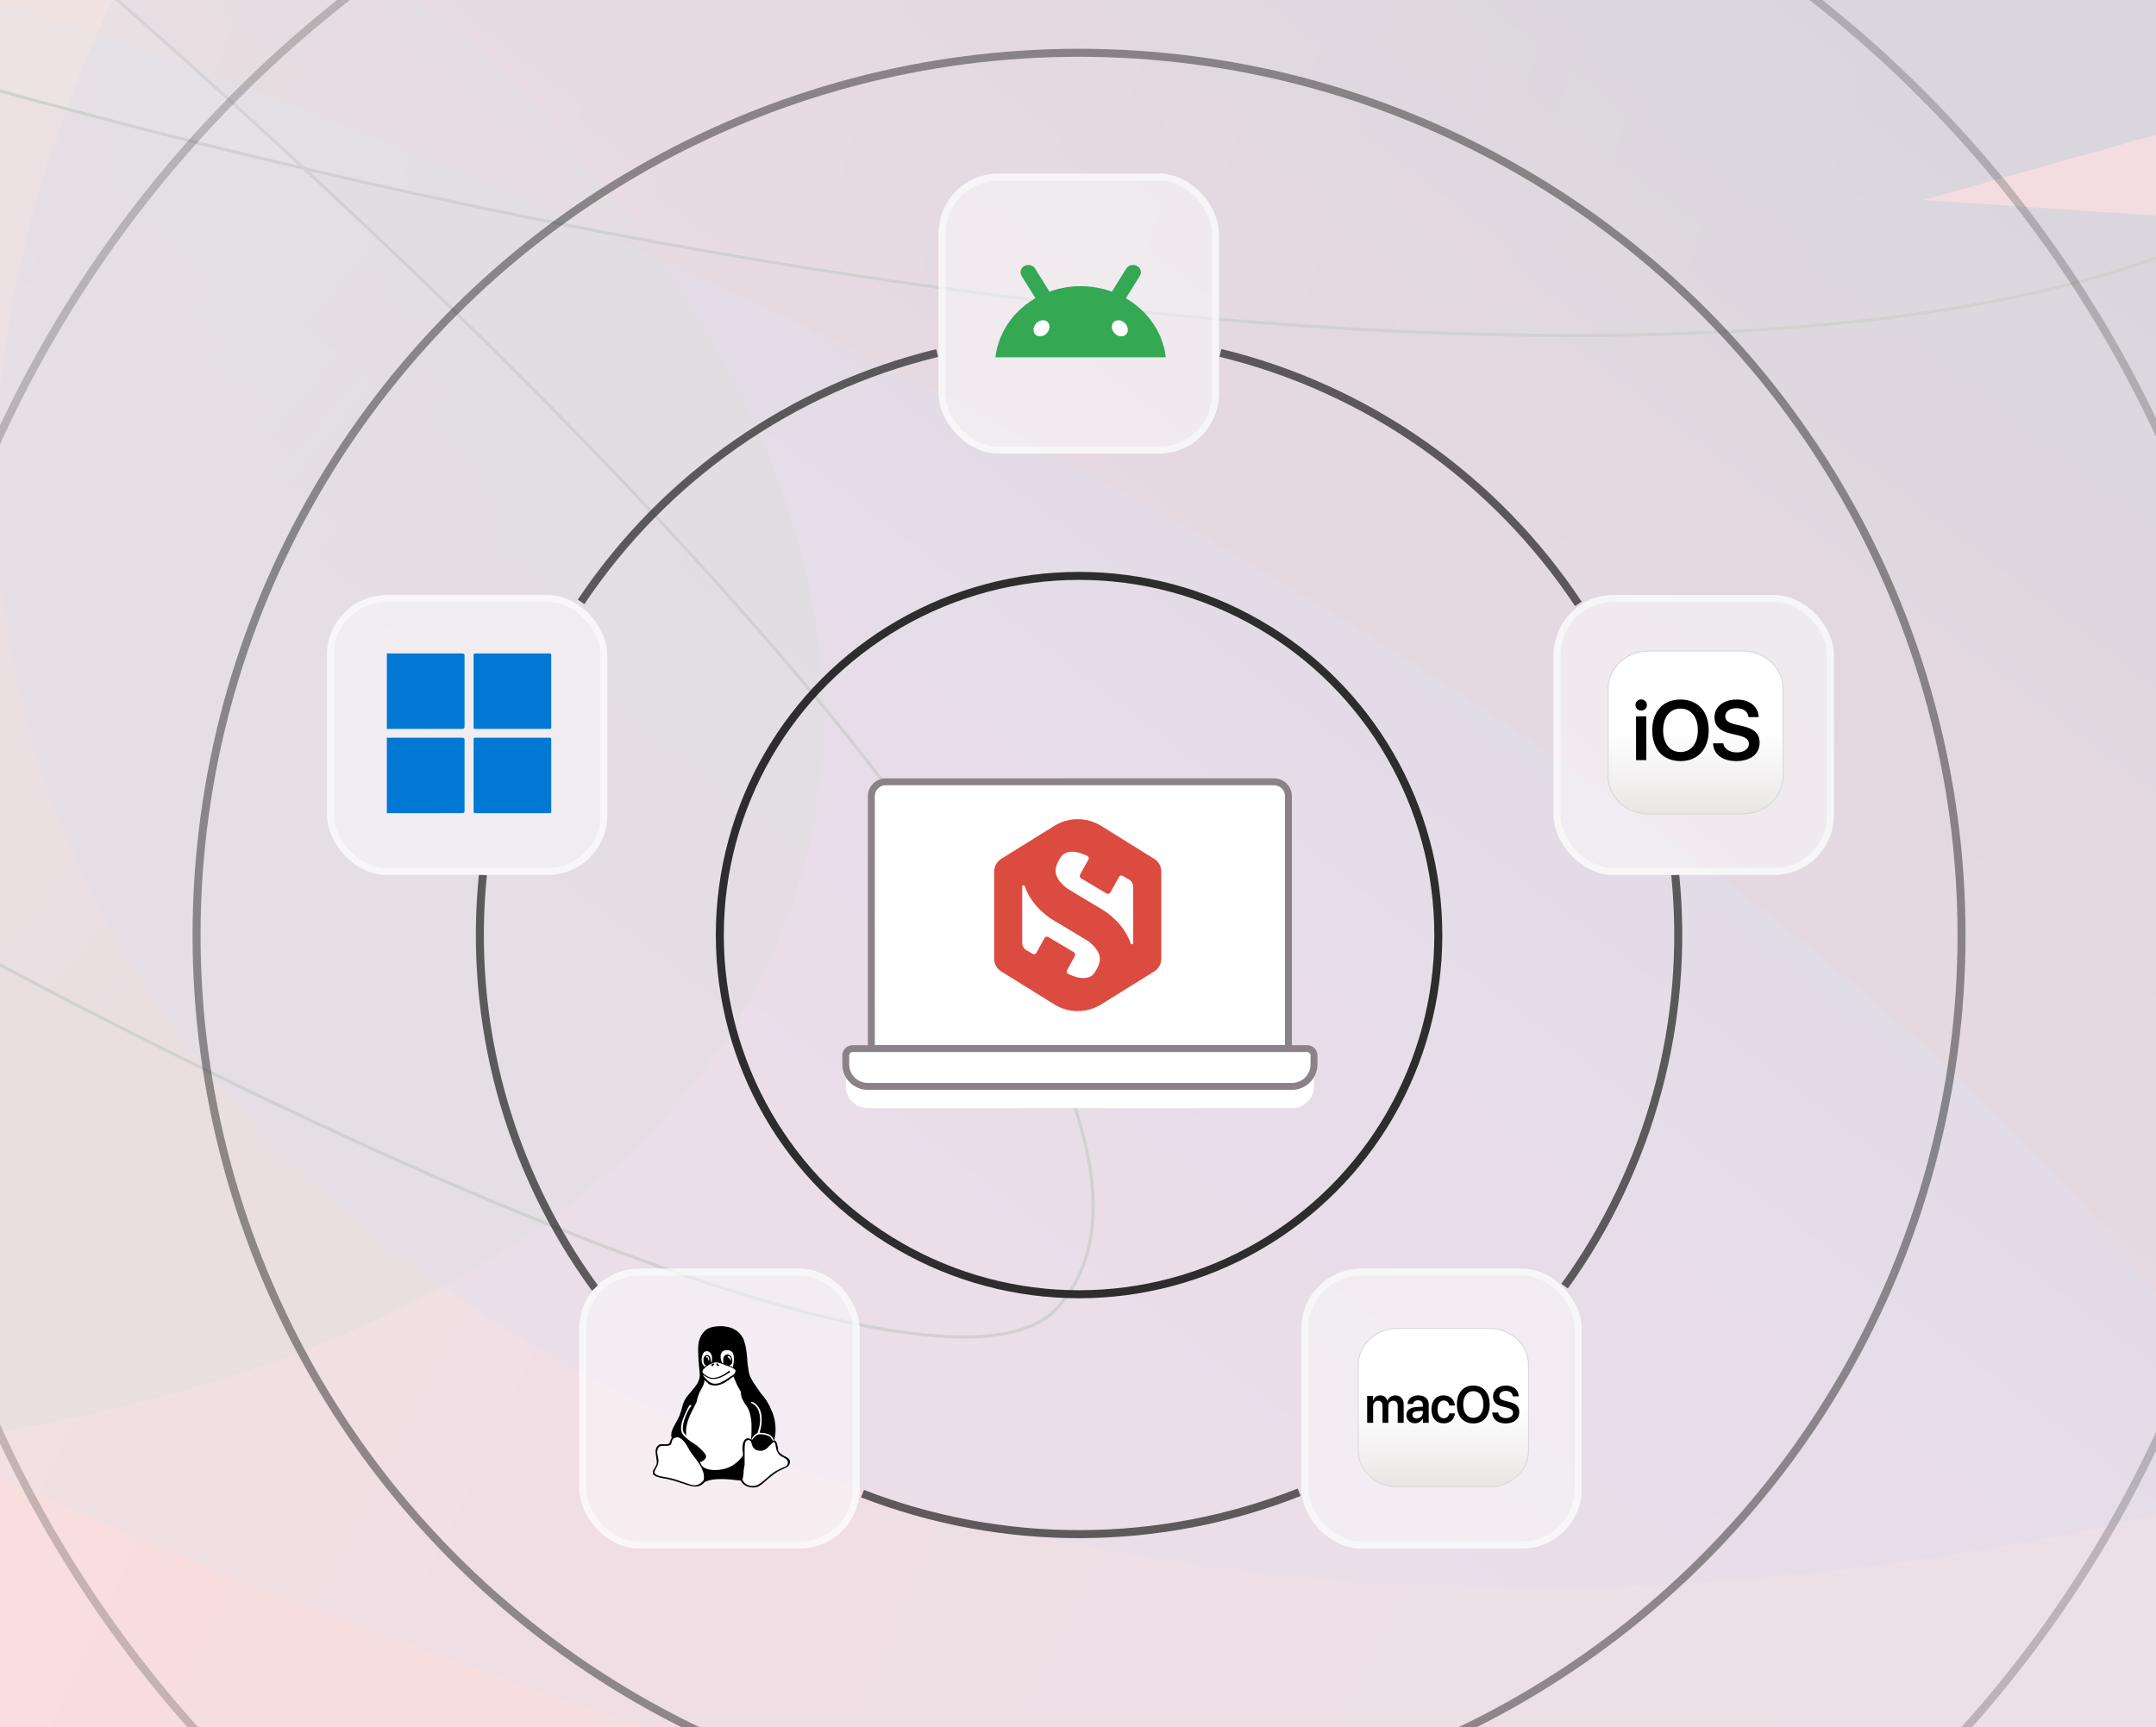 <?xml version="1.0" encoding="utf-8"?>
<svg xmlns="http://www.w3.org/2000/svg" width="624" height="500" viewBox="0 0 624 500" fill="none">
<g clip-path="url(#clip0_6507_55911)">
<rect width="624" height="500" fill="white"/>
<g opacity="0.18" clip-path="url(#clip1_6507_55911)">
<rect width="937.481" height="527.333" transform="translate(-157 -14)" fill="white"/>
<rect x="-208.406" y="520.581" width="542.986" height="1158.37" transform="rotate(-90 -208.406 520.581)" fill="url(#paint0_linear_6507_55911)"/>
<g filter="url(#filter0_f_6507_55911)">
<path d="M1104.9 -95.951C1079.44 -186.655 1005.81 -260.447 897.903 -303.391C789.999 -346.334 655.298 -355.454 519.246 -329.029C383.193 -302.603 255.209 -242.462 159.469 -159.965C63.728 -77.468 6.861 21.673 -0.391 118.73C-7.644 215.787 35.221 304.04 120.106 366.819C204.991 429.598 326.018 462.555 460.327 459.466C594.636 456.376 732.926 417.454 849.076 350.051C965.226 282.648 1051.19 191.432 1090.74 93.632L556.767 57.906L1104.9 -95.951Z" fill="url(#paint1_linear_6507_55911)" style="mix-blend-mode:multiply"/>
</g>
<g style="mix-blend-mode:overlay" filter="url(#filter1_f_6507_55911)">
<ellipse cx="91.787" cy="249.66" rx="621.719" ry="200" transform="rotate(23.802 91.787 249.66)" fill="#366ADD" fill-opacity="0.25" style="mix-blend-mode:multiply"/>
</g>
<g style="mix-blend-mode:overlay" filter="url(#filter2_f_6507_55911)">
<path d="M232.417 251.614C192.172 399.727 -46.838 463.718 -301.428 394.542C-556.018 325.366 -729.779 149.218 -689.534 1.105C-649.289 -147.009 -410.278 -211 -155.689 -141.823C98.901 -72.647 272.662 103.501 232.417 251.614Z" fill="#444444" fill-opacity="0.4"/>
</g>
<g style="mix-blend-mode:plus-lighter">
<g>
<ellipse cx="137.309" cy="500.612" rx="137.309" ry="500.612" transform="matrix(0.919 -0.393 0.437 0.899 -707.703 -229.762)" fill="url(#paint2_linear_6507_55911)" fill-opacity="0.3"/>
</g>
<path d="M-236.801 112.641C-176.383 236.948 -135.819 355.516 -119.072 446.72C-110.697 492.325 -108.282 531.061 -112.303 560.243C-116.327 589.448 -126.774 608.951 -143.985 616.315C-161.196 623.678 -183.742 618.291 -209.882 601.992C-236.002 585.705 -265.591 558.595 -296.8 522.76C-359.213 451.094 -428.032 344.614 -488.45 220.308C-548.867 96.001 -589.431 -22.567 -606.179 -113.771C-614.553 -159.376 -616.968 -198.113 -612.947 -227.295C-608.923 -256.499 -598.476 -276.002 -581.265 -283.366C-564.054 -290.73 -541.509 -285.342 -515.368 -269.043C-489.248 -252.757 -459.659 -225.646 -428.45 -189.811C-366.037 -118.145 -297.219 -11.665 -236.801 112.641Z" stroke="black" stroke-width="0.905"/>
<g filter="url(#filter4_f_6507_55911)">
<path d="M-333.304 77.445C-568.434 -82.737 -689.704 -303.435 -634.898 -362.946C-580.092 -422.458 -323.838 -296.923 -62.539 -82.557C198.759 131.81 361.028 319.542 306.222 379.054C264.039 424.857 -38.72 278.129 -333.304 77.445Z" fill="url(#paint3_radial_6507_55911)" fill-opacity="0.12"/>
<path d="M-333.03 77.088C-450.548 -2.971 -539.604 -98.149 -592.429 -180.732C-618.842 -222.025 -636.185 -260.152 -643.506 -291.652C-650.833 -323.177 -648.098 -347.946 -634.548 -362.659C-621.028 -377.34 -594.979 -380.702 -559.185 -373.956C-523.432 -367.218 -478.141 -350.427 -426.37 -325.065C-322.834 -274.344 -193.476 -189.391 -62.846 -82.224C67.793 24.951 173.659 125.454 240.012 206.59C273.19 247.16 296.469 282.865 308.033 312.123C319.607 341.402 319.396 364.081 305.872 378.767C300.735 384.345 291.565 387.057 278.718 387.036C265.888 387.016 249.497 384.269 230.056 379.049C191.179 368.61 140.204 348.305 81.322 320.289C-36.438 264.26 -185.752 177.419 -333.03 77.088Z" stroke="black" stroke-width="0.905"/>
</g>
<g filter="url(#filter5_f_6507_55911)">
<ellipse cx="197.948" cy="677.482" rx="197.948" ry="677.482" transform="matrix(0.327 -0.945 0.961 0.277 -675.799 -167.63)" fill="url(#paint4_linear_6507_55911)" fill-opacity="0.15"/>
<path d="M104.67 -353.852C284.419 -302.1 439.884 -234.32 545.929 -166.58C598.954 -132.708 639.6 -98.861 664.752 -67.05C689.914 -35.227 699.5 -5.533 690.628 20.08C681.756 45.693 655.203 64.982 614.557 77.859C573.928 90.73 519.331 97.156 454.586 97.12C325.101 97.049 155.134 71.134 -24.615 19.382C-204.364 -32.369 -359.829 -100.15 -465.874 -167.89C-518.899 -201.761 -559.545 -235.609 -584.697 -267.419C-609.859 -299.243 -619.445 -328.936 -610.573 -354.549C-601.701 -380.162 -575.147 -399.451 -534.502 -412.328C-493.873 -425.2 -439.276 -431.625 -374.53 -431.59C-245.046 -431.518 -75.079 -405.603 104.67 -353.852Z" stroke="black" stroke-width="0.905"/>
</g>
</g>
</g>
<g style="mix-blend-mode:overlay">
<path d="M353.226 102.165C395.672 112.472 432.666 138.415 456.815 174.812" stroke="black" stroke-opacity="0.6" stroke-width="2.315"/>
</g>
<g style="mix-blend-mode:overlay">
<path d="M168.179 174.237C192.308 138.183 229.075 112.481 271.225 102.204" stroke="black" stroke-opacity="0.6" stroke-width="2.315"/>
</g>
<g style="mix-blend-mode:overlay">
<path d="M172.247 372.968C147.029 338.433 135.459 295.799 139.759 253.253" stroke="black" stroke-opacity="0.6" stroke-width="2.315"/>
</g>
<g style="mix-blend-mode:overlay">
<path d="M376.004 431.997C335.428 448.021 290.303 448.163 249.627 432.396" stroke="black" stroke-opacity="0.6" stroke-width="2.315"/>
</g>
<g style="mix-blend-mode:overlay">
<path d="M484.851 253.252C489.124 295.524 477.731 337.894 452.833 372.322" stroke="black" stroke-opacity="0.6" stroke-width="2.315"/>
</g>
<g filter="url(#filter6_d_6507_55911)">
<rect x="96.43" y="174.031" width="77.569" height="77.476" rx="16.549" fill="white" fill-opacity="0.01" shape-rendering="crispEdges"/>
</g>
<rect x="94.656" y="172.259" width="81.119" height="81.022" rx="17.306" fill="white" fill-opacity="0.45"/>
<rect x="95.656" y="173.259" width="79.119" height="79.022" rx="16.306" stroke="white" stroke-opacity="0.5" stroke-width="2"/>
<g clip-path="url(#clip2_6507_55911)">
<path d="M111.961 189.127C112.149 189.141 112.338 189.166 112.526 189.166C119.637 189.168 126.746 189.168 133.857 189.168C134.254 189.168 134.453 189.363 134.453 189.755C134.453 196.642 134.453 203.529 134.453 210.416C134.453 210.808 134.255 211.004 133.858 211.004C126.763 211.004 119.667 211.004 112.572 211.006C112.369 211.006 112.164 211.029 111.961 211.041C111.961 203.737 111.961 196.432 111.961 189.127Z" fill="#0078D4"/>
<path d="M111.961 213.524C112.164 213.536 112.369 213.559 112.572 213.559C119.667 213.561 126.763 213.561 133.858 213.561C134.255 213.561 134.453 213.757 134.453 214.149C134.453 221.036 134.453 227.923 134.453 234.81C134.453 235.201 134.254 235.397 133.857 235.397C126.761 235.397 119.666 235.397 112.57 235.399C112.367 235.399 112.163 235.424 111.961 235.437C111.961 228.133 111.961 220.828 111.961 213.524Z" fill="#0078D4"/>
<path d="M148.265 211.005C144.716 211.005 141.167 210.998 137.619 211.014C137.197 211.015 137.074 210.9 137.074 210.486C137.087 203.554 137.087 196.622 137.074 189.69C137.074 189.28 137.188 189.158 137.616 189.159C144.743 189.171 151.87 189.171 158.997 189.159C159.42 189.159 159.544 189.272 159.543 189.687C159.531 196.619 159.531 203.551 159.543 210.484C159.543 210.895 159.425 211.015 159 211.014C155.422 210.998 151.844 211.005 148.265 211.005Z" fill="#0078D4"/>
<path d="M148.348 235.398C144.77 235.398 141.192 235.391 137.614 235.407C137.183 235.408 137.073 235.281 137.074 234.873C137.086 227.941 137.087 221.009 137.074 214.077C137.074 213.66 137.201 213.551 137.621 213.552C144.748 213.563 151.875 213.564 159.002 213.552C159.43 213.552 159.545 213.674 159.544 214.084C159.532 221.016 159.532 227.948 159.544 234.88C159.544 235.298 159.416 235.408 158.996 235.407C155.447 235.392 151.898 235.398 148.35 235.398H148.348Z" fill="#0078D4"/>
</g>
<g filter="url(#filter7_d_6507_55911)">
<rect x="169.43" y="369.031" width="77.569" height="77.476" rx="16.549" fill="white" fill-opacity="0.01" shape-rendering="crispEdges"/>
</g>
<rect x="167.656" y="367.259" width="81.119" height="81.022" rx="17.306" fill="white" fill-opacity="0.45"/>
<rect x="168.656" y="368.259" width="79.119" height="79.022" rx="16.306" stroke="white" stroke-opacity="0.5" stroke-width="2"/>
<g clip-path="url(#clip3_6507_55911)">
<path d="M202.911 389.101L208.101 387.804H212.643L216.536 400.78L224.322 413.757L223.853 416.102C223.741 416.664 223.917 417.245 224.322 417.65L224.971 419.597L225.62 420.894L227.566 422.192L228.215 422.841V424.139L225.62 425.436L223.673 426.734L219.78 429.978L218.854 430.287C218.201 430.505 217.488 430.454 216.872 430.146L216.536 429.978L215.239 429.329L214.59 428.032L211.346 427.383L204.857 428.032L202.262 429.978H199.667L193.827 428.032L190.583 427.383L189.285 426.734V426.085L190.23 423.724C190.458 423.154 190.472 422.523 190.3 421.933C190.114 421.295 189.934 420.581 189.934 420.245C189.934 419.726 190.367 419.164 190.583 418.948L190.852 418.679C191.095 418.436 191.425 418.299 191.769 418.299H192.892C193.45 418.299 193.946 417.942 194.123 417.412L194.476 416.352L195.774 415.055L196.422 411.162L199.667 405.322L202.911 400.132V396.239L202.447 394.383C202.325 393.894 202.298 393.387 202.37 392.888L202.911 389.101Z" fill="white"/>
<path d="M208.088 395.326C208.088 395.48 207.933 395.48 207.933 395.48H207.778C207.624 395.48 207.624 395.326 207.469 395.171C207.469 395.171 207.314 395.016 207.314 394.862C207.314 394.707 207.314 394.707 207.469 394.707L207.778 394.862C207.933 395.016 208.088 395.171 208.088 395.326ZM205.304 393.779C205.304 393.005 204.994 392.541 204.53 392.541C204.53 392.541 204.53 392.696 204.376 392.696V393.005H204.84C204.84 393.315 204.994 393.469 204.994 393.779H205.304ZM210.717 393.005C211.027 393.005 211.181 393.315 211.336 393.779H211.645C211.491 393.624 211.491 393.469 211.491 393.315C211.491 393.16 211.491 393.005 211.336 392.851C211.181 392.696 211.027 392.541 210.872 392.541C210.872 392.541 210.717 392.696 210.563 392.696C210.563 392.851 210.717 392.851 210.717 393.005ZM206.077 395.48C205.922 395.48 205.922 395.48 205.922 395.326C205.922 395.171 205.922 395.016 206.077 394.862C206.386 394.862 206.541 394.707 206.541 394.707C206.696 394.707 206.696 394.862 206.696 394.862C206.696 395.016 206.541 395.171 206.232 395.48H206.077ZM204.376 395.326C203.757 395.016 203.602 394.552 203.602 393.779C203.602 393.315 203.602 393.005 203.912 392.696C204.066 392.387 204.376 392.232 204.685 392.232C204.994 392.232 205.149 392.387 205.458 392.696C205.613 393.16 205.768 393.624 205.768 394.088V394.398H205.922V394.243C206.077 394.243 206.077 393.934 206.077 393.315C206.077 392.851 206.077 392.387 205.768 391.923C205.458 391.459 205.149 391.149 204.53 391.149C204.066 391.149 203.602 391.459 203.448 391.923C203.138 392.541 203.076 393.005 203.076 393.779C203.076 394.398 203.293 395.016 203.912 395.635C204.066 395.48 204.221 395.48 204.376 395.326ZM223.71 417.135C223.865 417.135 223.865 417.073 223.865 416.934C223.865 416.593 223.71 416.191 223.246 415.743C222.782 415.279 222.008 414.985 221.08 414.861C220.926 414.845 220.771 414.845 220.771 414.845C220.616 414.814 220.616 414.814 220.462 414.814C220.307 414.799 219.998 414.768 219.843 414.737C220.307 413.299 220.462 412.03 220.462 410.917C220.462 409.37 220.152 408.287 219.534 407.359C218.915 406.431 218.296 405.967 217.523 405.812C217.368 405.967 217.368 405.967 217.368 406.122C218.142 406.431 218.915 407.05 219.379 407.978C219.843 409.061 219.998 409.989 219.998 411.071C219.998 411.938 219.843 413.221 219.224 414.861C218.606 415.108 217.987 415.681 217.523 416.578C217.523 416.717 217.523 416.794 217.678 416.794C217.678 416.794 217.832 416.655 217.987 416.392C218.296 416.129 218.451 415.866 218.76 415.603C219.224 415.34 219.534 415.201 219.998 415.201C220.771 415.201 221.544 415.309 222.008 415.526C222.627 415.727 222.936 415.944 223.091 416.191C223.246 416.423 223.4 416.64 223.555 416.841C223.555 417.042 223.71 417.135 223.71 417.135ZM209.48 394.707C209.325 394.552 209.325 394.243 209.325 393.934C209.325 393.315 209.325 393.005 209.634 392.541C209.944 392.232 210.253 392.077 210.563 392.077C211.027 392.077 211.336 392.387 211.645 392.696C211.8 393.16 211.955 393.469 211.955 393.934C211.955 394.707 211.645 395.171 211.027 395.326C211.027 395.326 211.181 395.48 211.336 395.48C211.645 395.48 211.8 395.635 212.109 395.79C212.264 394.862 212.419 394.243 212.419 393.469C212.419 392.541 212.264 391.923 211.955 391.459C211.491 390.995 211.027 390.84 210.408 390.84C209.944 390.84 209.48 390.995 209.016 391.304C208.706 391.768 208.552 392.077 208.552 392.541C208.552 393.315 208.706 393.934 209.016 394.552C209.17 394.552 209.325 394.707 209.48 394.707ZM211.336 397.182C209.325 398.574 207.778 399.192 206.541 399.192C205.458 399.192 204.376 398.728 203.448 397.955C203.602 398.264 203.757 398.574 203.912 398.728L204.84 399.656C205.458 400.275 206.232 400.584 207.005 400.584C208.088 400.584 209.325 399.966 210.872 398.883L212.264 397.955C212.573 397.646 212.883 397.336 212.883 396.872C212.883 396.718 212.883 396.563 212.728 396.563C212.573 396.254 211.8 395.79 210.253 395.326C208.861 394.707 207.778 394.398 207.16 394.398C206.696 394.398 205.922 394.707 204.84 395.326C203.912 395.944 203.293 396.563 203.293 397.182C203.293 397.182 203.448 397.336 203.602 397.646C204.53 398.419 205.458 398.883 206.386 398.883C207.624 398.883 209.17 398.264 211.181 396.718V397.027C211.336 397.027 211.336 397.182 211.336 397.182ZM214.893 428.426C215.512 429.589 216.595 430.174 217.832 430.174C218.142 430.174 218.451 430.127 218.76 430.034C219.07 429.973 219.379 429.864 219.534 429.741C219.688 429.632 219.843 429.524 219.998 429.4C220.307 429.292 220.307 429.215 220.462 429.137L223.091 426.864C223.71 426.37 224.329 425.939 225.102 425.564C225.721 425.193 226.339 424.946 226.649 424.806C227.113 424.683 227.422 424.497 227.731 424.25C227.886 424.018 228.041 423.724 228.041 423.353C228.041 422.904 227.731 422.564 227.422 422.316C227.113 422.069 226.803 421.899 226.494 421.79C226.185 421.682 225.875 421.435 225.411 421.017C225.102 420.615 224.793 420.058 224.638 419.331L224.483 418.434C224.329 418.016 224.329 417.707 224.174 417.537C224.174 417.49 224.174 417.475 224.019 417.475C223.865 417.475 223.555 417.614 223.4 417.877C223.091 418.14 222.782 418.434 222.472 418.743C222.318 419.053 221.854 419.331 221.544 419.594C221.08 419.857 220.616 419.996 220.307 419.996C219.07 419.996 218.451 419.656 217.987 418.991C217.678 418.496 217.523 417.923 217.368 417.274C217.059 417.011 216.904 416.872 216.595 416.872C215.821 416.872 215.512 417.676 215.512 419.3V424.11C215.512 424.25 215.357 424.559 215.357 425.038C215.203 425.518 215.203 426.062 215.203 426.678L214.893 428.395V428.421M192.466 427.603C193.904 427.813 195.559 428.263 197.431 428.95C199.302 429.631 200.447 429.986 200.864 429.986C201.947 429.986 202.844 429.507 203.587 428.58C203.741 428.28 203.741 427.928 203.741 427.523C203.741 426.061 202.86 424.212 201.096 421.97L200.045 420.562C199.828 420.268 199.565 419.82 199.225 419.217C198.9 418.613 198.606 418.149 198.374 417.824C198.173 417.469 197.848 417.113 197.431 416.757C197.029 416.401 196.565 416.169 196.054 416.046C195.404 416.169 194.956 416.386 194.739 416.68C194.523 416.974 194.399 417.299 194.368 417.639C194.322 417.964 194.229 418.18 194.074 418.288C193.92 418.381 193.657 418.459 193.301 418.536C193.224 418.536 193.084 418.536 192.883 418.551H192.466C191.646 418.551 191.089 418.644 190.795 418.799C190.409 419.247 190.207 419.758 190.207 420.299C190.207 420.547 190.269 420.964 190.393 421.552C190.517 422.124 190.579 422.588 190.579 422.913C190.579 423.547 190.393 424.182 190.006 424.816C189.62 425.481 189.419 425.976 189.419 426.328C189.573 426.929 190.594 427.351 192.466 427.598M197.616 413.538C197.616 412.471 197.895 411.296 198.467 409.904C199.024 408.512 199.581 407.583 200.122 406.965C200.091 406.81 200.014 406.81 199.89 406.81L199.735 406.655C199.287 407.119 198.745 408.202 198.096 409.749C197.446 411.141 197.106 412.425 197.106 413.368C197.106 414.064 197.276 414.668 197.585 415.193C197.926 415.704 198.745 416.446 200.045 417.39L201.684 418.457C203.432 419.973 204.36 421.025 204.36 421.643C204.36 421.968 204.205 422.293 203.741 422.649C203.432 423.02 203.014 423.206 202.659 423.206C202.628 423.206 202.612 423.236 202.612 423.314C202.612 423.329 202.767 423.639 203.092 424.242C203.741 425.124 205.133 425.557 206.99 425.557C210.392 425.557 213.022 424.165 215.033 421.38C215.033 420.607 215.033 420.128 214.878 419.926V419.354C214.878 418.349 215.033 417.591 215.342 417.096C215.651 416.601 215.961 416.369 216.425 416.369C216.734 416.369 217.043 416.477 217.353 416.709C217.507 415.518 217.507 414.482 217.507 413.554C217.507 412.146 217.507 410.986 217.198 409.904C217.043 408.976 216.734 408.202 216.425 407.583L215.497 406.191C215.187 405.727 215.033 405.263 214.723 404.799C214.569 404.181 214.414 403.717 214.414 402.943C213.95 402.17 213.641 401.397 213.177 400.623C212.867 399.85 212.558 399.076 212.248 398.458L210.856 399.54C209.31 400.623 208.072 401.087 206.99 401.087C206.062 401.087 205.288 400.933 204.824 400.314L203.896 399.54C203.896 400.004 203.741 400.623 203.432 401.242L202.458 403.098C202.025 404.181 201.793 404.799 201.746 405.263C201.684 405.573 201.638 405.882 201.607 405.882L200.447 408.202C199.194 410.522 198.56 412.672 198.56 414.451C198.56 414.807 198.591 415.178 198.653 415.549C197.957 415.07 197.616 414.405 197.616 413.538ZM208.691 428.171C206.68 428.171 205.133 428.443 204.051 428.983V428.936C203.277 429.864 202.411 430.344 201.205 430.344C200.447 430.344 199.256 430.05 197.647 429.462C196.023 428.905 194.585 428.478 193.332 428.197C193.208 428.161 192.93 428.109 192.481 428.038C192.048 427.968 191.646 427.897 191.29 427.826C190.965 427.756 190.594 427.651 190.192 427.509C189.805 427.386 189.496 427.227 189.264 427.034C189.05 426.839 188.945 426.619 188.945 426.373C188.945 426.126 188.998 425.861 189.103 425.58C189.202 425.41 189.31 425.24 189.419 425.085C189.527 424.915 189.62 424.76 189.682 424.605C189.774 424.466 189.836 424.327 189.898 424.172C189.96 424.033 190.022 423.894 190.053 423.724C190.084 423.569 190.115 423.414 190.115 423.26C190.115 423.105 190.053 422.641 189.929 421.821C189.805 421.017 189.743 420.506 189.743 420.29C189.743 419.609 189.898 419.068 190.238 418.681C190.579 418.295 190.903 418.094 191.244 418.094H193.023C193.162 418.094 193.378 418.016 193.703 417.831C193.811 417.583 193.904 417.382 193.966 417.196C194.043 417.011 194.074 416.872 194.105 416.81C194.136 416.717 194.167 416.624 194.198 416.547C194.26 416.439 194.337 416.315 194.446 416.191C194.322 416.036 194.26 415.835 194.26 415.588C194.26 415.418 194.26 415.263 194.291 415.17C194.291 414.613 194.554 413.825 195.111 412.788L195.652 411.814C196.101 410.979 196.441 410.36 196.688 409.741C196.951 409.122 197.23 408.194 197.539 406.957C197.786 405.874 198.374 404.792 199.302 403.709L200.462 402.317C201.267 401.389 201.793 400.615 202.086 399.997C202.38 399.378 202.535 398.605 202.535 397.986C202.535 397.677 202.458 396.749 202.287 395.202C202.133 393.655 202.055 392.108 202.055 390.716C202.055 389.634 202.148 388.86 202.349 388.087C202.55 387.313 202.906 386.54 203.432 385.921C203.896 385.303 204.515 384.684 205.443 384.375C206.371 384.065 207.454 383.911 208.691 383.911C209.155 383.911 209.619 383.911 210.083 384.065C210.547 384.065 211.166 384.22 211.939 384.529C212.558 384.839 213.177 385.148 213.641 385.612C214.259 386.076 214.723 386.849 215.187 387.623C215.497 388.551 215.806 389.479 215.961 390.716C216.115 391.49 216.115 392.263 216.27 393.346C216.27 394.274 216.425 394.892 216.425 395.357C216.579 395.821 216.579 396.439 216.734 397.213C216.889 397.831 217.043 398.45 217.353 398.914C217.662 399.533 217.971 400.151 218.435 400.77C218.899 401.543 219.518 402.317 220.137 403.245C221.529 404.792 222.612 406.493 223.23 408.194C224.004 409.741 224.468 411.752 224.468 413.902C224.468 414.969 224.313 416.005 224.004 417.011C224.313 417.011 224.468 417.135 224.622 417.351C224.777 417.568 224.932 418.032 225.086 418.759L225.241 419.903C225.396 420.244 225.55 420.568 226.014 420.847C226.324 421.125 226.633 421.357 227.097 421.543C227.407 421.697 227.871 421.914 228.18 422.192C228.489 422.502 228.644 422.827 228.644 423.167C228.644 423.693 228.489 424.079 228.18 424.358C227.871 424.667 227.561 424.884 227.097 425.023C226.788 425.178 226.169 425.487 225.241 425.923C224.468 426.381 223.694 426.936 222.921 427.594L221.374 428.91C220.756 429.513 220.137 429.946 219.673 430.209C219.209 430.488 218.59 430.627 217.971 430.627L216.889 430.503C215.651 430.178 214.878 429.56 214.414 428.616C211.939 428.316 209.928 428.167 208.691 428.167" fill="black"/>
</g>
<g filter="url(#filter8_d_6507_55911)">
<rect x="273.43" y="52.032" width="77.569" height="77.476" rx="16.549" fill="white" fill-opacity="0.01" shape-rendering="crispEdges"/>
</g>
<rect x="271.656" y="50.259" width="81.119" height="81.022" rx="17.306" fill="white" fill-opacity="0.45"/>
<rect x="272.656" y="51.259" width="79.119" height="79.022" rx="16.306" stroke="white" stroke-opacity="0.5" stroke-width="2"/>
<path d="M337.269 102.427C337.254 102.333 337.238 102.242 337.222 102.147C337.121 101.571 336.994 101.003 336.846 100.44C336.586 99.46 336.261 98.501 335.872 97.574C335.543 96.788 335.17 96.023 334.756 95.284C334.222 94.333 333.621 93.418 332.957 92.55C332.142 91.484 331.234 90.49 330.238 89.568C329.821 89.183 329.391 88.809 328.945 88.453C327.981 87.679 326.951 86.972 325.863 86.34C325.872 86.325 325.882 86.31 325.891 86.295C326.388 85.495 326.887 84.697 327.384 83.897C327.87 83.117 328.357 82.334 328.844 81.554C329.195 80.992 329.543 80.433 329.891 79.87C329.973 79.738 330.039 79.6 330.087 79.458C330.223 79.067 330.229 78.652 330.118 78.269C330.09 78.175 330.058 78.081 330.017 77.99C329.976 77.898 329.929 77.81 329.875 77.725C329.688 77.433 329.423 77.18 329.088 76.995C328.794 76.833 328.462 76.733 328.123 76.707C327.981 76.695 327.839 76.698 327.697 76.709C327.58 76.721 327.463 76.742 327.346 76.768C326.935 76.871 326.552 77.08 326.255 77.386C326.148 77.495 326.053 77.616 325.967 77.751C325.616 78.314 325.269 78.873 324.921 79.435L323.46 81.778C322.964 82.578 322.464 83.376 321.968 84.176C321.914 84.265 321.858 84.35 321.804 84.438C321.728 84.409 321.652 84.382 321.579 84.356C318.835 83.382 315.86 82.849 312.75 82.849C312.664 82.849 312.579 82.849 312.493 82.849C309.727 82.875 307.072 83.323 304.593 84.126C304.305 84.221 304.024 84.318 303.743 84.421C303.692 84.338 303.642 84.256 303.591 84.176C303.095 83.376 302.595 82.578 302.099 81.778C301.612 80.998 301.125 80.215 300.638 79.435C300.287 78.873 299.94 78.314 299.592 77.751C299.51 77.619 299.412 77.498 299.304 77.386C299.007 77.083 298.624 76.871 298.213 76.768C298.096 76.739 297.983 76.721 297.862 76.709C297.72 76.695 297.578 76.695 297.436 76.707C297.097 76.733 296.765 76.83 296.471 76.995C296.136 77.18 295.874 77.433 295.687 77.725C295.634 77.81 295.586 77.898 295.545 77.99C295.504 78.081 295.469 78.172 295.444 78.269C295.333 78.652 295.34 79.067 295.476 79.458C295.526 79.6 295.589 79.738 295.672 79.87C296.023 80.433 296.37 80.992 296.718 81.554C297.205 82.334 297.692 83.117 298.179 83.897C298.675 84.697 299.174 85.495 299.671 86.295C299.674 86.301 299.68 86.31 299.683 86.316C298.681 86.896 297.727 87.54 296.826 88.244C296.285 88.665 295.766 89.109 295.267 89.571C294.274 90.49 293.364 91.487 292.548 92.553C291.884 93.421 291.28 94.333 290.749 95.287C290.335 96.028 289.962 96.791 289.633 97.577C289.244 98.504 288.919 99.463 288.66 100.443C288.511 101.005 288.388 101.574 288.283 102.15C288.268 102.245 288.252 102.336 288.236 102.43C288.179 102.765 288.135 103.101 288.094 103.44H337.405C337.364 103.101 337.32 102.763 337.263 102.43H337.266L337.269 102.427Z" fill="#34A853"/>
<path d="M325.576 97.091C326.562 96.479 326.708 95.066 325.895 93.93C325.086 92.797 323.629 92.373 322.642 92.985C321.656 93.597 321.511 95.01 322.323 96.146C323.132 97.279 324.59 97.703 325.576 97.091Z" fill="white"/>
<path d="M303.218 96.149C304.028 95.016 303.885 93.601 302.899 92.988C301.913 92.376 300.455 92.8 299.646 93.933C298.837 95.066 298.979 96.482 299.965 97.094C300.952 97.706 302.409 97.282 303.218 96.149Z" fill="white"/>
<g filter="url(#filter9_d_6507_55911)">
<rect x="451.43" y="174.031" width="77.569" height="77.476" rx="16.549" fill="white" fill-opacity="0.01" shape-rendering="crispEdges"/>
</g>
<rect x="449.656" y="172.259" width="81.119" height="81.022" rx="17.306" fill="white" fill-opacity="0.45"/>
<rect x="450.656" y="173.259" width="79.119" height="79.022" rx="16.306" stroke="white" stroke-opacity="0.5" stroke-width="2"/>
<g clip-path="url(#clip4_6507_55911)">
<path d="M504.329 188.461H477.17C470.679 188.461 465.418 193.359 465.418 199.402V224.686C465.418 230.729 470.679 235.627 477.17 235.627H504.329C510.82 235.627 516.081 230.729 516.081 224.686V199.402C516.081 193.359 510.82 188.461 504.329 188.461Z" fill="url(#paint5_linear_6507_55911)" stroke="#D9D9D9" stroke-width="0.298"/>
<path d="M473.511 220.041H476.482V207.372H473.511V220.041ZM474.991 205.711C475.922 205.711 476.65 204.994 476.65 204.097C476.65 203.189 475.922 202.472 474.991 202.472C474.072 202.472 473.344 203.189 473.344 204.097C473.344 204.994 474.072 205.711 474.991 205.711ZM486.377 202.507C481.352 202.507 478.201 205.938 478.201 211.424C478.201 216.91 481.352 220.328 486.377 220.328C491.389 220.328 494.54 216.91 494.54 211.424C494.54 205.938 491.389 202.507 486.377 202.507ZM486.377 205.137C489.444 205.137 491.401 207.575 491.401 211.424C491.401 215.26 489.444 217.699 486.377 217.699C483.297 217.699 481.352 215.26 481.352 211.424C481.352 207.575 483.298 205.137 486.377 205.137ZM495.793 215.189C495.925 218.368 498.526 220.328 502.488 220.328C506.654 220.328 509.279 218.272 509.279 214.998C509.279 212.428 507.799 210.982 504.303 210.181L502.322 209.727C500.209 209.225 499.338 208.555 499.338 207.408C499.338 205.974 500.651 205.018 502.596 205.018C504.565 205.018 505.914 205.986 506.057 207.599H508.993C508.921 204.563 506.415 202.508 502.62 202.508C498.872 202.508 496.211 204.575 496.211 207.635C496.211 210.097 497.715 211.627 500.889 212.356L503.121 212.882C505.293 213.396 506.176 214.113 506.176 215.356C506.176 216.79 504.732 217.818 502.656 217.818C500.555 217.818 498.968 216.778 498.777 215.189L495.793 215.189Z" fill="black"/>
</g>
<g filter="url(#filter10_d_6507_55911)">
<rect x="378.43" y="369.031" width="77.569" height="77.476" rx="16.549" fill="white" fill-opacity="0.01" shape-rendering="crispEdges"/>
</g>
<rect x="376.656" y="367.259" width="81.119" height="81.022" rx="17.306" fill="white" fill-opacity="0.45"/>
<rect x="377.656" y="368.259" width="79.119" height="79.022" rx="16.306" stroke="white" stroke-opacity="0.5" stroke-width="2"/>
<path d="M430.967 384.544H404.532C398.215 384.544 393.094 389.312 393.094 395.193V419.803C393.094 425.685 398.215 430.452 404.532 430.452H430.967C437.284 430.452 442.405 425.685 442.405 419.803V395.193C442.405 389.312 437.284 384.544 430.967 384.544Z" fill="url(#paint6_linear_6507_55911)" stroke="#D9D9D9" stroke-width="0.29"/>
<path d="M395.691 411.896H397.418V407.122C397.418 406.181 398 405.497 398.832 405.497C399.636 405.497 400.135 406.034 400.135 406.902V411.896H401.813V407.078C401.813 406.144 402.381 405.497 403.213 405.497C404.059 405.497 404.53 406.041 404.53 406.997V411.896H406.257V406.548C406.257 404.989 405.307 403.952 403.858 403.952C402.797 403.952 401.924 404.555 401.57 405.519H401.529C401.258 404.518 400.516 403.952 399.477 403.952C398.478 403.952 397.702 404.548 397.383 405.453H397.348V404.099H395.691V411.896ZM410.035 410.639C409.287 410.639 408.788 410.234 408.788 409.594C408.788 408.976 409.266 408.579 410.098 408.52L411.796 408.41V409.005C411.796 409.947 411.013 410.639 410.035 410.639ZM409.515 412.022C410.458 412.022 411.38 411.499 411.803 410.653H411.838V411.896H413.502V406.526C413.502 404.96 412.316 403.937 410.493 403.937C408.621 403.937 407.45 404.982 407.373 406.438H408.975C409.085 405.791 409.605 405.371 410.423 405.371C411.276 405.371 411.796 405.842 411.796 406.659V407.218L409.855 407.336C408.066 407.453 407.061 408.285 407.061 409.668C407.061 411.072 408.094 412.022 409.515 412.022ZM421.079 406.88C420.961 405.239 419.762 403.937 417.821 403.937C415.686 403.937 414.299 405.504 414.299 407.998C414.299 410.528 415.686 412.051 417.835 412.051C419.679 412.051 420.947 410.903 421.086 409.16H419.457C419.297 410.042 418.729 410.572 417.856 410.572C416.76 410.572 416.053 409.63 416.053 407.997C416.053 406.394 416.753 405.423 417.842 405.423C418.764 405.423 419.311 406.048 419.45 406.879L421.079 406.88ZM426.41 401.105C423.492 401.105 421.662 403.216 421.662 406.593C421.662 409.969 423.492 412.073 426.411 412.073C429.322 412.073 431.153 409.969 431.153 406.593C431.153 403.216 429.322 401.105 426.41 401.105ZM426.41 402.723C428.192 402.723 429.329 404.224 429.329 406.593C429.329 408.954 428.192 410.455 426.411 410.455C424.622 410.455 423.492 408.954 423.492 406.593C423.492 404.224 424.622 402.723 426.411 402.723H426.41ZM431.881 408.91C431.957 410.867 433.468 412.073 435.77 412.073C438.189 412.073 439.715 410.808 439.715 408.792C439.715 407.211 438.855 406.321 436.824 405.828L435.673 405.548C434.446 405.239 433.94 404.827 433.94 404.121C433.94 403.238 434.702 402.65 435.832 402.65C436.976 402.65 437.76 403.246 437.843 404.239H439.548C439.507 402.37 438.051 401.105 435.846 401.105C433.669 401.105 432.123 402.378 432.123 404.261C432.123 405.776 432.997 406.718 434.841 407.167L436.137 407.49C437.399 407.807 437.912 408.248 437.912 409.013C437.912 409.896 437.073 410.528 435.867 410.528C434.647 410.528 433.725 409.888 433.614 408.91H431.881Z" fill="black"/>
<g filter="url(#filter11_d_6507_55911)">
<path d="M368.713 226.323H256.383C254.069 226.323 252.191 228.199 252.191 230.511V303.562H372.905V230.511C372.905 228.199 371.027 226.323 368.713 226.323Z" fill="white"/>
<path d="M246.784 303.562H378.307C379.408 303.562 380.305 304.454 380.305 305.558V308.123C380.305 311.641 377.443 314.501 373.92 314.501H251.171C247.648 314.501 244.785 311.641 244.785 308.123V305.558C244.785 304.458 245.678 303.562 246.784 303.562Z" fill="white"/>
</g>
<path d="M368.713 226.323H256.383C254.069 226.323 252.191 228.199 252.191 230.51V303.561H372.905V230.51C372.905 228.199 371.027 226.323 368.713 226.323Z" fill="white" stroke="#8B8289" stroke-width="2" stroke-miterlimit="10"/>
<path d="M246.784 303.562H378.307C379.408 303.562 380.305 304.454 380.305 305.558V308.123C380.305 311.641 377.443 314.501 373.92 314.501H251.171C247.648 314.501 244.785 311.641 244.785 308.123V305.558C244.785 304.458 245.678 303.562 246.784 303.562Z" fill="white" stroke="#8B8289" stroke-width="2" stroke-miterlimit="10"/>
<path d="M289.777 248.63L305.144 239.082C309.292 236.501 314.549 236.501 318.697 239.082L334.064 248.63C335.339 249.421 336.107 250.807 336.107 252.303V277.542C336.107 279.039 335.331 280.432 334.064 281.216L318.697 290.764C314.549 293.345 309.292 293.345 305.144 290.764L289.777 281.216C288.502 280.424 287.734 279.039 287.734 277.542V252.303C287.734 250.807 288.51 249.414 289.777 248.63ZM318.262 276.862C317.827 274.574 315.317 272.65 314.43 272.127L304.874 266.387C303.956 265.857 298.636 262.54 296.585 256.547C296.53 256.404 296.395 256.293 296.237 256.293C296.023 256.293 295.857 256.46 295.857 256.681V272.927C295.857 273.821 296.34 274.653 297.1 275.104L298.905 276.133C299.285 276.355 299.744 276.22 299.958 275.824L302.317 271.557C302.531 271.169 303.022 271.027 303.394 271.248L310.788 275.65C311.168 275.872 311.303 276.379 311.089 276.767L308.841 280.836C308.595 281.255 308.785 281.81 309.221 281.976C309.973 282.285 310.891 282.641 310.978 282.673C312.839 283.314 315.515 283.535 316.782 281.612C317.676 280.187 318.587 278.572 318.27 276.846L318.262 276.862ZM327.976 256.768C327.976 255.874 327.493 255.042 326.733 254.591L324.928 253.562C324.548 253.34 324.089 253.475 323.875 253.871L321.365 258.36C321.152 258.748 320.661 258.89 320.289 258.668L312.894 254.267C312.514 254.045 312.38 253.538 312.601 253.15L315 248.859C315.246 248.44 315.056 247.886 314.62 247.719C313.868 247.411 312.95 247.054 312.863 247.023C311.002 246.381 308.326 246.16 307.06 248.084C306.165 249.453 305.254 251.068 305.571 252.794C306.007 255.082 308.516 257.006 309.403 257.528L318.959 263.268C319.877 263.799 325.197 267.116 327.248 273.109C327.303 273.251 327.438 273.362 327.596 273.362C327.81 273.362 327.976 273.196 327.976 272.974V256.784V256.768Z" fill="#DC4B40"/>
<g style="mix-blend-mode:overlay">
<circle cx="312.307" cy="270.694" r="103.978" stroke="black" stroke-opacity="0.8" stroke-width="2.315"/>
</g>
<g style="mix-blend-mode:overlay">
<circle cx="312.303" cy="270.693" r="255.412" stroke="black" stroke-opacity="0.4" stroke-width="2.315"/>
</g>
<g style="mix-blend-mode:overlay">
<circle cx="312.5" cy="270.5" r="344.343" stroke="black" stroke-opacity="0.2" stroke-width="2.315"/>
</g>
</g>
<defs>
<filter id="filter0_f_6507_55911" x="-363.17" y="-705.843" width="1830.06" height="1527.5" filterUnits="userSpaceOnUse" color-interpolation-filters="sRGB">
<feFlood flood-opacity="0" result="BackgroundImageFix"/>
<feBlend mode="normal" in="SourceGraphic" in2="BackgroundImageFix" result="shape"/>
<feGaussianBlur stdDeviation="180.995" result="effect1_foregroundBlur_6507_55911"/>
</filter>
<filter id="filter1_f_6507_55911" x="-618.569" y="-196.658" width="1420.71" height="892.634" filterUnits="userSpaceOnUse" color-interpolation-filters="sRGB">
<feFlood flood-opacity="0" result="BackgroundImageFix"/>
<feBlend mode="normal" in="SourceGraphic" in2="BackgroundImageFix" result="shape"/>
<feGaussianBlur stdDeviation="67.873" result="effect1_foregroundBlur_6507_55911"/>
</filter>
<filter id="filter2_f_6507_55911" x="-876.321" y="-350.697" width="1295.53" height="954.113" filterUnits="userSpaceOnUse" color-interpolation-filters="sRGB">
<feFlood flood-opacity="0" result="BackgroundImageFix"/>
<feBlend mode="normal" in="SourceGraphic" in2="BackgroundImageFix" result="shape"/>
<feGaussianBlur stdDeviation="90.498" result="effect1_foregroundBlur_6507_55911"/>
</filter>
<filter id="filter4_f_6507_55911" x="-715.811" y="-445.601" width="1100.54" height="900.95" filterUnits="userSpaceOnUse" color-interpolation-filters="sRGB">
<feFlood flood-opacity="0" result="BackgroundImageFix"/>
<feBlend mode="normal" in="SourceGraphic" in2="BackgroundImageFix" result="shape"/>
<feGaussianBlur stdDeviation="33.937" result="effect1_foregroundBlur_6507_55911"/>
</filter>
<filter id="filter5_f_6507_55911" x="-682.147" y="-499.909" width="1444.35" height="665.348" filterUnits="userSpaceOnUse" color-interpolation-filters="sRGB">
<feFlood flood-opacity="0" result="BackgroundImageFix"/>
<feBlend mode="normal" in="SourceGraphic" in2="BackgroundImageFix" result="shape"/>
<feGaussianBlur stdDeviation="33.937" result="effect1_foregroundBlur_6507_55911"/>
</filter>
<filter id="filter6_d_6507_55911" x="51.453" y="135.801" width="167.525" height="167.431" filterUnits="userSpaceOnUse" color-interpolation-filters="sRGB">
<feFlood flood-opacity="0" result="BackgroundImageFix"/>
<feColorMatrix in="SourceAlpha" type="matrix" values="0 0 0 0 0 0 0 0 0 0 0 0 0 0 0 0 0 0 127 0" result="hardAlpha"/>
<feOffset dy="6.747"/>
<feGaussianBlur stdDeviation="22.489"/>
<feComposite in2="hardAlpha" operator="out"/>
<feColorMatrix type="matrix" values="0 0 0 0 0.027 0 0 0 0 0.102 0 0 0 0 0.263 0 0 0 0.12 0"/>
<feBlend mode="normal" in2="BackgroundImageFix" result="effect1_dropShadow_6507_55911"/>
<feBlend mode="normal" in="SourceGraphic" in2="effect1_dropShadow_6507_55911" result="shape"/>
</filter>
<filter id="filter7_d_6507_55911" x="124.453" y="330.801" width="167.525" height="167.431" filterUnits="userSpaceOnUse" color-interpolation-filters="sRGB">
<feFlood flood-opacity="0" result="BackgroundImageFix"/>
<feColorMatrix in="SourceAlpha" type="matrix" values="0 0 0 0 0 0 0 0 0 0 0 0 0 0 0 0 0 0 127 0" result="hardAlpha"/>
<feOffset dy="6.747"/>
<feGaussianBlur stdDeviation="22.489"/>
<feComposite in2="hardAlpha" operator="out"/>
<feColorMatrix type="matrix" values="0 0 0 0 0.027 0 0 0 0 0.102 0 0 0 0 0.263 0 0 0 0.12 0"/>
<feBlend mode="normal" in2="BackgroundImageFix" result="effect1_dropShadow_6507_55911"/>
<feBlend mode="normal" in="SourceGraphic" in2="effect1_dropShadow_6507_55911" result="shape"/>
</filter>
<filter id="filter8_d_6507_55911" x="228.453" y="13.801" width="167.525" height="167.431" filterUnits="userSpaceOnUse" color-interpolation-filters="sRGB">
<feFlood flood-opacity="0" result="BackgroundImageFix"/>
<feColorMatrix in="SourceAlpha" type="matrix" values="0 0 0 0 0 0 0 0 0 0 0 0 0 0 0 0 0 0 127 0" result="hardAlpha"/>
<feOffset dy="6.747"/>
<feGaussianBlur stdDeviation="22.489"/>
<feComposite in2="hardAlpha" operator="out"/>
<feColorMatrix type="matrix" values="0 0 0 0 0.027 0 0 0 0 0.102 0 0 0 0 0.263 0 0 0 0.12 0"/>
<feBlend mode="normal" in2="BackgroundImageFix" result="effect1_dropShadow_6507_55911"/>
<feBlend mode="normal" in="SourceGraphic" in2="effect1_dropShadow_6507_55911" result="shape"/>
</filter>
<filter id="filter9_d_6507_55911" x="406.453" y="135.801" width="167.525" height="167.431" filterUnits="userSpaceOnUse" color-interpolation-filters="sRGB">
<feFlood flood-opacity="0" result="BackgroundImageFix"/>
<feColorMatrix in="SourceAlpha" type="matrix" values="0 0 0 0 0 0 0 0 0 0 0 0 0 0 0 0 0 0 127 0" result="hardAlpha"/>
<feOffset dy="6.747"/>
<feGaussianBlur stdDeviation="22.489"/>
<feComposite in2="hardAlpha" operator="out"/>
<feColorMatrix type="matrix" values="0 0 0 0 0.027 0 0 0 0 0.102 0 0 0 0 0.263 0 0 0 0.12 0"/>
<feBlend mode="normal" in2="BackgroundImageFix" result="effect1_dropShadow_6507_55911"/>
<feBlend mode="normal" in="SourceGraphic" in2="effect1_dropShadow_6507_55911" result="shape"/>
</filter>
<filter id="filter10_d_6507_55911" x="333.453" y="330.801" width="167.525" height="167.431" filterUnits="userSpaceOnUse" color-interpolation-filters="sRGB">
<feFlood flood-opacity="0" result="BackgroundImageFix"/>
<feColorMatrix in="SourceAlpha" type="matrix" values="0 0 0 0 0 0 0 0 0 0 0 0 0 0 0 0 0 0 127 0" result="hardAlpha"/>
<feOffset dy="6.747"/>
<feGaussianBlur stdDeviation="22.489"/>
<feComposite in2="hardAlpha" operator="out"/>
<feColorMatrix type="matrix" values="0 0 0 0 0.027 0 0 0 0 0.102 0 0 0 0 0.263 0 0 0 0.12 0"/>
<feBlend mode="normal" in2="BackgroundImageFix" result="effect1_dropShadow_6507_55911"/>
<feBlend mode="normal" in="SourceGraphic" in2="effect1_dropShadow_6507_55911" result="shape"/>
</filter>
<filter id="filter11_d_6507_55911" x="202.832" y="190.663" width="219.426" height="172.083" filterUnits="userSpaceOnUse" color-interpolation-filters="sRGB">
<feFlood flood-opacity="0" result="BackgroundImageFix"/>
<feColorMatrix in="SourceAlpha" type="matrix" values="0 0 0 0 0 0 0 0 0 0 0 0 0 0 0 0 0 0 127 0" result="hardAlpha"/>
<feOffset dy="6.293"/>
<feGaussianBlur stdDeviation="20.977"/>
<feComposite in2="hardAlpha" operator="out"/>
<feColorMatrix type="matrix" values="0 0 0 0 0.027 0 0 0 0 0.102 0 0 0 0 0.263 0 0 0 0.12 0"/>
<feBlend mode="normal" in2="BackgroundImageFix" result="effect1_dropShadow_6507_55911"/>
<feBlend mode="normal" in="SourceGraphic" in2="effect1_dropShadow_6507_55911" result="shape"/>
</filter>
<linearGradient id="paint0_linear_6507_55911" x1="334.579" y1="520.581" x2="-216.698" y2="1674.99" gradientUnits="userSpaceOnUse">
<stop offset="0.252" stop-color="#DC4B40"/>
<stop offset="1" stop-color="#A03C67"/>
</linearGradient>
<linearGradient id="paint1_linear_6507_55911" x1="809.886" y1="-299.208" x2="147.896" y2="560.971" gradientUnits="userSpaceOnUse">
<stop offset="0.368" stop-color="#331C48"/>
<stop offset="0.77" stop-color="#A43E65"/>
<stop offset="1" stop-color="#A43E65"/>
</linearGradient>
<linearGradient id="paint2_linear_6507_55911" x1="103.029" y1="24.661" x2="220.278" y2="534.303" gradientUnits="userSpaceOnUse">
<stop offset="0.105" stop-color="#FFECD1"/>
<stop offset="1" stop-color="#FFECD1" stop-opacity="0"/>
</linearGradient>
<radialGradient id="paint3_radial_6507_55911" cx="0" cy="0" r="1" gradientUnits="userSpaceOnUse" gradientTransform="translate(-320.454 -122.274) rotate(40.034) scale(585.599 1705.4)">
<stop offset="0.395" stop-color="#FFECD1"/>
<stop offset="1" stop-color="#FFECD1" stop-opacity="0"/>
</radialGradient>
<linearGradient id="paint4_linear_6507_55911" x1="224.12" y1="188.464" x2="257.508" y2="1222.02" gradientUnits="userSpaceOnUse">
<stop stop-color="#FFE4D1"/>
<stop offset="1" stop-color="#FFE4D1" stop-opacity="0"/>
</linearGradient>
<linearGradient id="paint5_linear_6507_55911" x1="490.746" y1="211.876" x2="490.746" y2="235.479" gradientUnits="userSpaceOnUse">
<stop stop-color="white"/>
<stop offset="1" stop-color="#E9E5E5"/>
</linearGradient>
<linearGradient id="paint6_linear_6507_55911" x1="417.746" y1="407.335" x2="417.746" y2="430.308" gradientUnits="userSpaceOnUse">
<stop stop-color="white"/>
<stop offset="1" stop-color="#E9E5E5"/>
</linearGradient>
<clipPath id="clip0_6507_55911">
<rect width="624" height="500" fill="white"/>
</clipPath>
<clipPath id="clip1_6507_55911">
<rect width="937.481" height="527.333" fill="white" transform="translate(-157 -14)"/>
</clipPath>
<clipPath id="clip2_6507_55911">
<rect width="51.907" height="51.907" fill="white" transform="translate(109.797 186.315)"/>
</clipPath>
<clipPath id="clip3_6507_55911">
<rect width="51.907" height="51.907" fill="white" transform="translate(182.797 381.315)"/>
</clipPath>
<clipPath id="clip4_6507_55911">
<rect width="51.907" height="51.907" fill="white" transform="translate(464.797 186.315)"/>
</clipPath>
</defs>
</svg>